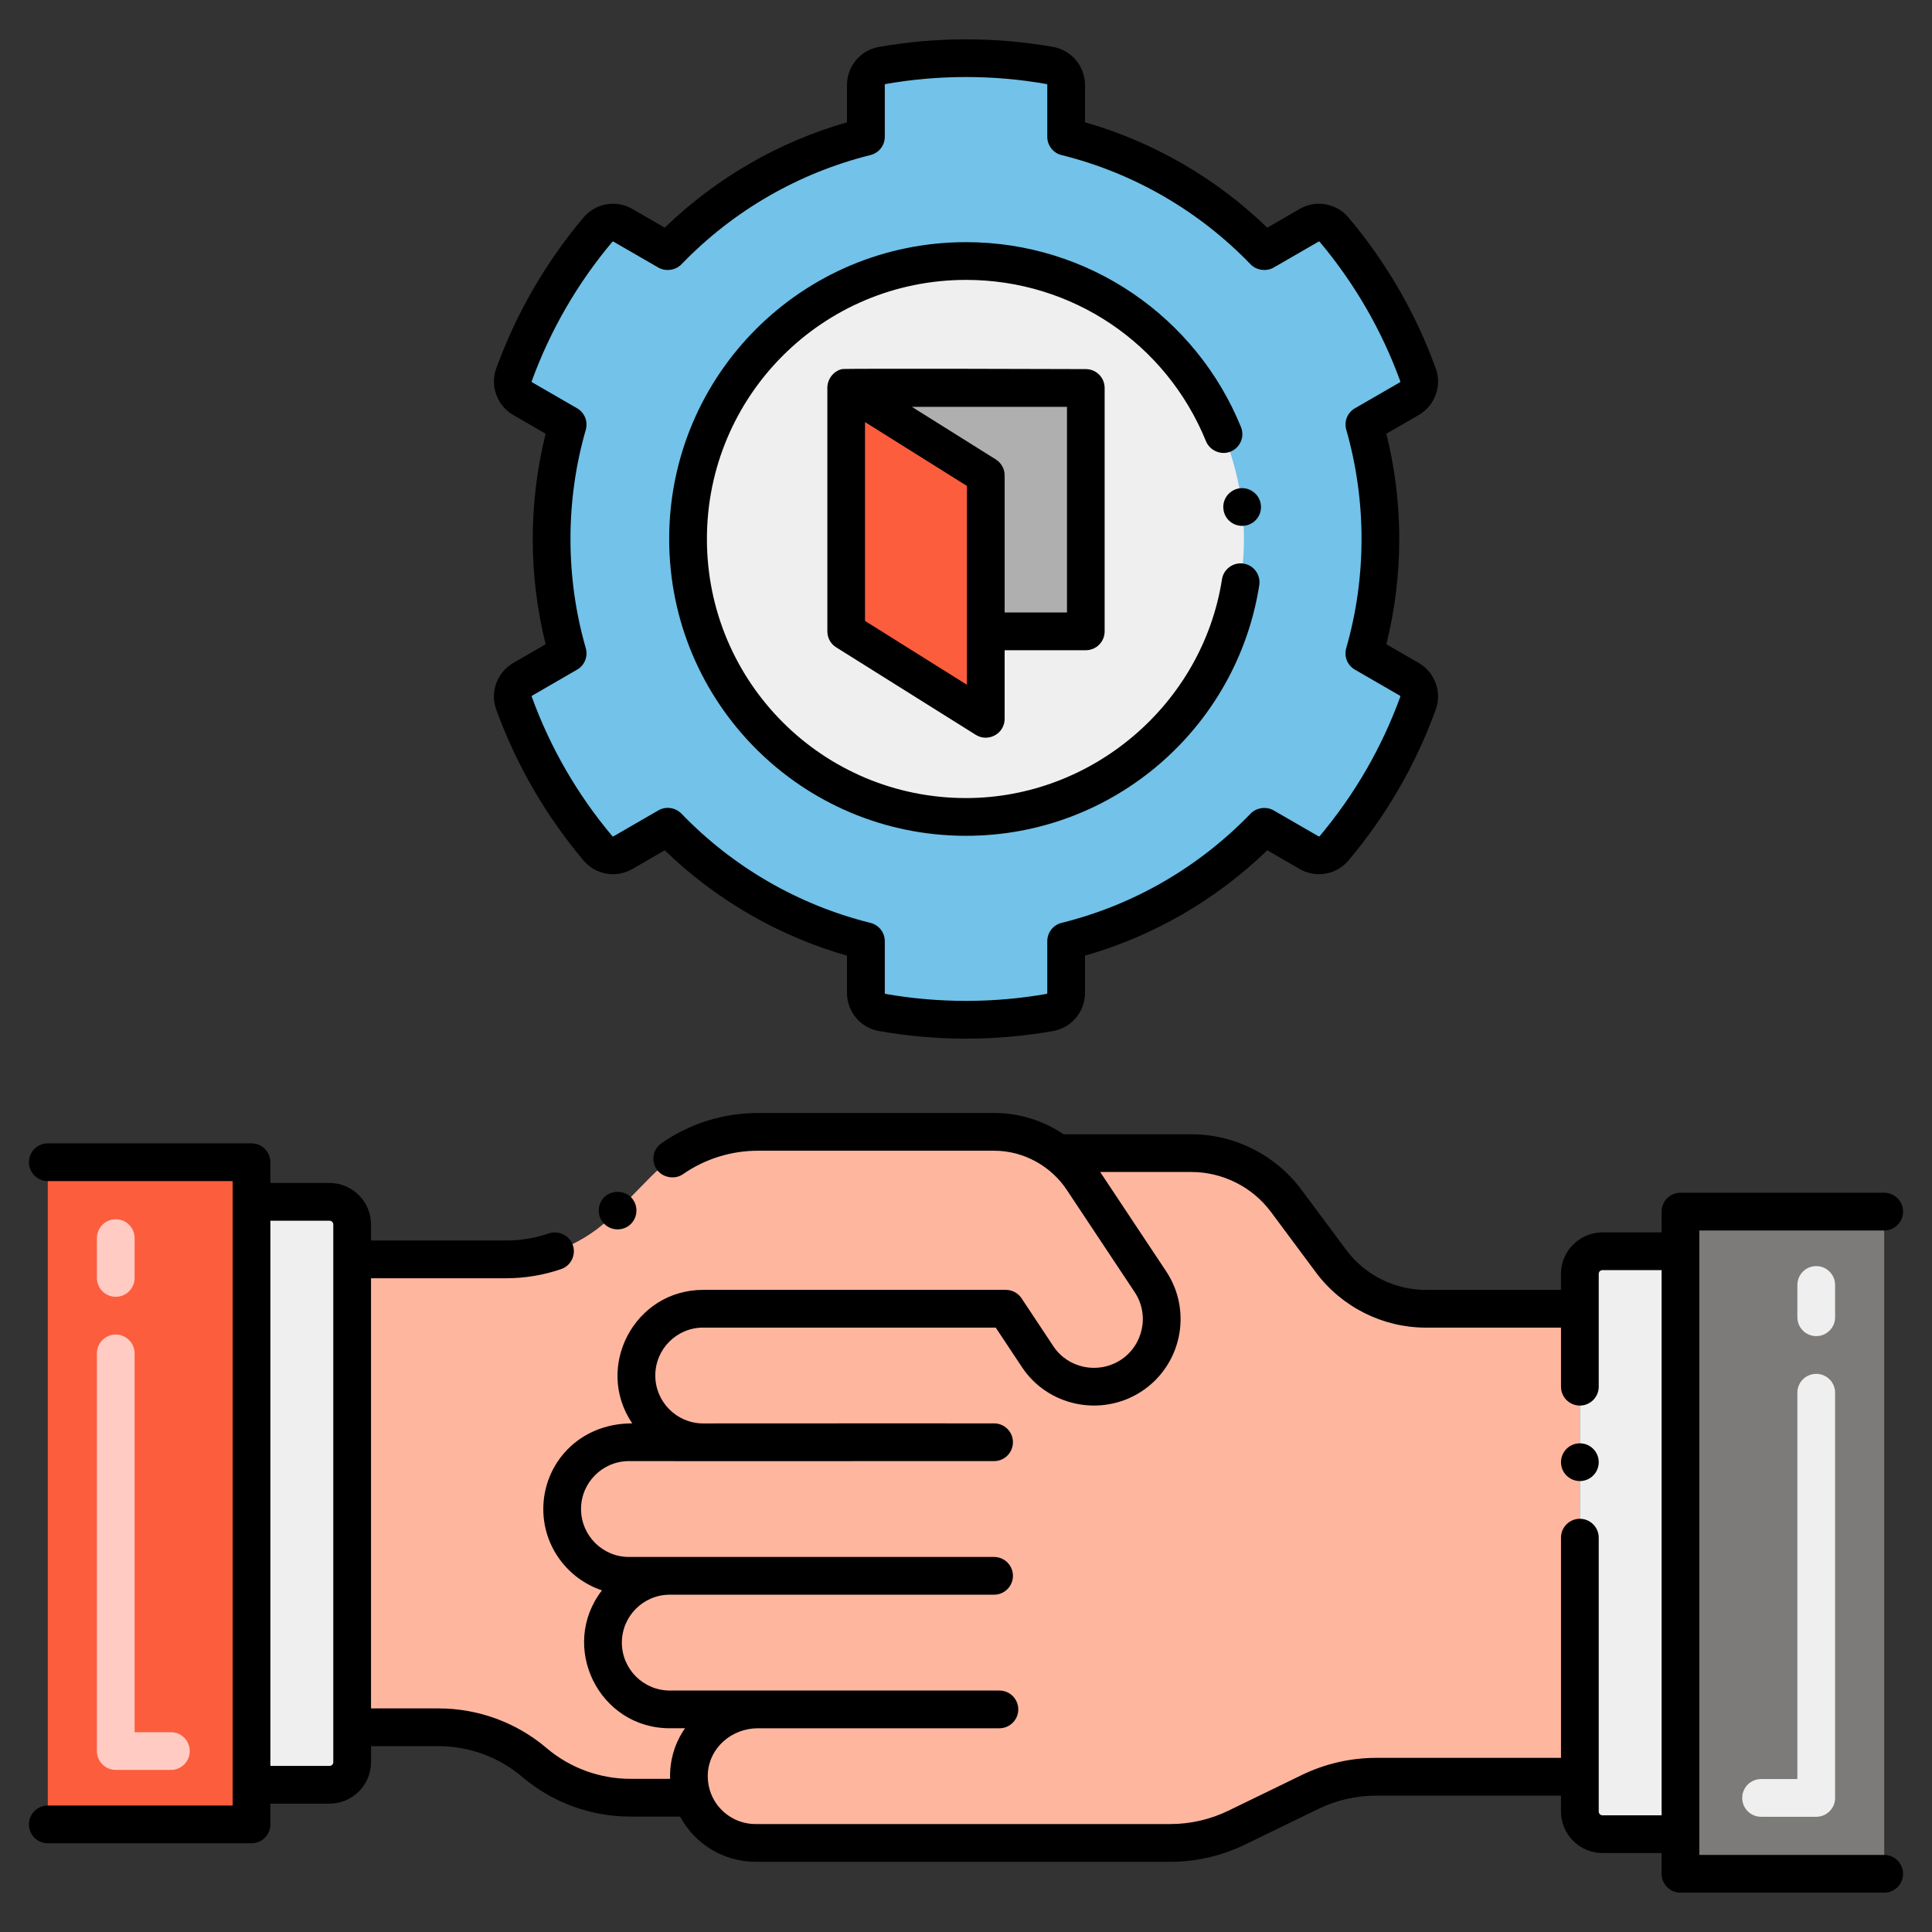 <svg enable-background="new 0 0 256 256" height="70" viewBox="0 0 256 256" width="70" xmlns="http://www.w3.org/2000/svg"><rect x="0" y="0" width="256" height="256" fill="#333333" stroke="none"/><g id="Layer_1"><g><g><path d="m209.34 173.418v62.01h-26.99c-3.03 0-6.02.69-8.74 2.01l-9.77 4.75c-2.73 1.32-5.72 2.01-8.74 2.01h-54.98c-3.86 0-7.18-2.5-8.37-5.99h-8.22c-4.65 0-9.16-1.65-12.71-4.66-3.48-2.97-7.97-4.67-12.71-4.67h-11.45v-62h20.43c5.37 0 10.51-2.16 14.27-5.99l4.84-4.93c3.76-3.83 8.9-5.98 14.27-5.98h31.25c3.12 0 6.05 1.05 8.41 2.82h17.74c4.94 0 9.58 2.33 12.53 6.29l5.98 8.03c2.95 3.96 7.59 6.3 12.53 6.3z" fill="#ffb69f"/><path d="m222.672 160.548h26.995v87.741h-26.995z" fill="#7d7b79"/><path d="m6.333 154.003h26.995v87.741h-26.995z" fill="#fc5d3d"/><path d="m209.337 168.798v71.241c0 1.657 1.343 3 3 3h10.335v-77.241h-10.335c-1.657 0-3 1.343-3 3z" fill="#efefef"/><path d="m46.663 233.494v-71.241c0-1.657-1.343-3-3-3h-10.335v77.241h10.335c1.657 0 3-1.343 3-3z" fill="#efefef"/><path d="m180.787 86.579 5.949 3.431c1.101.635 1.59 1.97 1.156 3.165-2.569 7.08-6.361 13.575-11.115 19.229-.817.972-2.217 1.215-3.317.58l-5.95-3.436c-7.042 7.292-16.086 12.645-26.246 15.165v6.865c0 1.27-.91 2.362-2.161 2.582-7.306 1.289-14.89 1.291-22.207 0-1.251-.221-2.161-1.312-2.161-2.582v-6.865c-10.159-2.52-19.204-7.872-26.246-15.165l-5.95 3.436c-1.1.635-2.499.392-3.317-.58-4.754-5.654-8.546-12.149-11.115-19.229-.434-1.195.055-2.53 1.156-3.165l5.949-3.431c-2.813-9.795-2.847-20.405 0-30.318l-5.949-3.431c-1.101-.635-1.59-1.97-1.156-3.165 2.569-7.08 6.361-13.575 11.115-19.229.817-.972 2.217-1.215 3.317-.58l5.95 3.436c7.042-7.292 16.086-12.645 26.246-15.165v-6.866c0-1.27.91-2.362 2.161-2.582 7.304-1.289 14.89-1.291 22.207 0 1.251.221 2.161 1.312 2.161 2.582v6.866c10.159 2.52 19.204 7.872 26.246 15.165l5.95-3.436c1.1-.635 2.499-.392 3.317.58 4.754 5.654 8.546 12.149 11.115 19.229.434 1.195-.055 2.53-1.156 3.165l-5.949 3.431c2.813 9.794 2.847 20.405 0 30.318z" fill="#72c2e9"/><circle cx="128" cy="71.42" fill="#efefef" r="36.83"/><path d="m143.875 51.409v32.253h-13.255v-20.662l-18.495-11.591z" fill="#afafaf"/><path d="m130.62 63v32.253l-18.495-11.591v-32.253z" fill="#fc5d3d"/></g><g><g><path d="m240.661 240.734h-7.307c-1.381 0-2.5-1.119-2.5-2.5s1.119-2.5 2.5-2.5h4.807v-51.192c0-1.381 1.119-2.5 2.5-2.5s2.5 1.119 2.5 2.5v53.692c0 1.381-1.119 2.5-2.5 2.5zm0-63.692c-1.381 0-2.5-1.119-2.5-2.5v-4.276c0-1.381 1.119-2.5 2.5-2.5s2.5 1.119 2.5 2.5v4.276c0 1.38-1.119 2.5-2.5 2.5z" fill="#efefef"/></g><g><path d="m22.646 234.525h-7.307c-1.381 0-2.5-1.119-2.5-2.5v-52.692c0-1.381 1.119-2.5 2.5-2.5s2.5 1.119 2.5 2.5v50.192h4.807c1.381 0 2.5 1.119 2.5 2.5s-1.119 2.5-2.5 2.5zm-7.307-62.692c-1.381 0-2.5-1.119-2.5-2.5v-5.276c0-1.381 1.119-2.5 2.5-2.5s2.5 1.119 2.5 2.5v5.276c0 1.38-1.119 2.5-2.5 2.5z" fill="#ffcbc3"/></g><path d="m30.828 239.243h-24.495c-1.381 0-2.5 1.119-2.5 2.5s1.119 2.5 2.5 2.5h26.995c1.381 0 2.5-1.119 2.5-2.5v-2.75h7.835c3.033 0 5.5-2.468 5.5-5.5v-2.116h8.947c4.073 0 8.011 1.446 11.093 4.078 3.995 3.387 9.083 5.252 14.327 5.252h6.589c1.949 3.645 5.77 5.99 10.001 5.99h54.98c3.374 0 6.772-.781 9.833-2.262l9.768-4.749c2.371-1.15 5.015-1.759 7.648-1.759h24.49v2.11c0 3.029 2.47 5.5 5.5 5.5h7.832v2.75c0 1.381 1.119 2.5 2.5 2.5h26.995c1.381 0 2.5-1.119 2.5-2.5s-1.119-2.5-2.5-2.5h-24.495v-82.74h24.495c1.381 0 2.5-1.119 2.5-2.5s-1.119-2.5-2.5-2.5h-26.995c-1.381 0-2.5 1.119-2.5 2.5v2.75h-7.832c-3.03 0-5.5 2.47-5.5 5.5v2.12h-17.93c-4.12 0-8.06-1.98-10.53-5.3l-5.97-8.021c-3.41-4.57-8.84-7.3-14.54-7.3h-16.94c-2.74-1.851-5.93-2.82-9.21-2.82h-31.25c-4.61 0-9.04 1.38-12.81 4-1.14.78-1.42 2.34-.64 3.48.76 1.09 2.38 1.39 3.48.63.01 0 .01-.01.01-.01 2.94-2.03 6.38-3.101 9.96-3.101h31.25c4.057 0 7.66 2.164 9.676 5.254.006.01.012.019.019.028.004.007.009.014.013.02l8.922 13.433c2.012 3.021 1.122 7.073-1.877 9.009-2.986 1.913-6.979 1.085-8.909-1.856l-4.2-6.33c-.463-.698-1.245-1.118-2.083-1.118h-40.11c-9.083 0-14.463 10.196-9.398 17.69-7.135 0-11.782 5.396-11.782 11.35 0 5.01 3.263 9.272 7.774 10.773-5.728 7.416-.432 18.276 8.986 18.276h2.017c-1.346 1.938-2.049 4.224-1.975 6.701h-5.262c-4.061 0-8.001-1.444-11.087-4.061-3.98-3.398-9.071-5.27-14.333-5.27h-8.947v-56.999h17.927c2.47 0 4.92-.41 7.26-1.21 1.3-.44 2-1.86 1.56-3.17-.43-1.271-1.89-2-3.18-1.561-1.81.62-3.71.94-5.64.94h-17.927v-2.125c0-3.032-2.467-5.5-5.5-5.5h-7.835v-2.75c0-1.381-1.119-2.5-2.5-2.5h-26.995c-1.381 0-2.5 1.119-2.5 2.5s1.119 2.5 2.5 2.5h24.495zm101.598-10.238c1.381 0 2.5-1.119 2.5-2.5s-1.119-2.5-2.5-2.5c-5.043 0-38.799 0-43.676 0-3.501 0-6.35-2.849-6.35-6.35s2.849-6.35 6.35-6.35h42.97c1.381 0 2.5-1.119 2.5-2.5s-1.119-2.5-2.5-2.5c-8.758 0-36.62 0-48.38 0-3.501 0-6.35-2.849-6.35-6.351 0-3.501 2.849-6.35 6.348-6.35 19.289.019-4.441 0 48.382 0 1.381 0 2.5-1.119 2.5-2.5s-1.119-2.5-2.5-2.5c-.503 0-38.117-.004-38.618.007-3.464-.037-6.272-2.873-6.272-6.357 0-3.496 2.844-6.34 6.34-6.34h38.769l3.451 5.201c3.418 5.211 10.496 6.696 15.786 3.31 5.369-3.463 6.887-10.652 3.337-15.983l-8.732-13.146h12.089c4.13 0 8.06 1.97 10.53 5.28l5.97 8.029c3.41 4.58 8.85 7.311 14.54 7.311h17.93v7.83c0 1.38 1.12 2.5 2.5 2.5 1.37 0 2.5-1.12 2.5-2.5v-14.95c0-.28.22-.5.5-.5h7.832v72.24h-7.832c-.28 0-.5-.221-.5-.5 0-6.069 0-13.724 0-36.29 0-1.38-1.13-2.5-2.5-2.5-1.38 0-2.5 1.12-2.5 2.5v29.18h-24.49c-3.385 0-6.785.782-9.833 2.262l-9.765 4.747c-2.382 1.152-5.028 1.761-7.652 1.761h-54.98c-3.564 0-6.544-2.967-6.325-6.743.198-3.335 3.116-5.948 6.645-5.948zm-88.763-67.253c.276 0 .5.225.5.5v71.24c0 .275-.224.5-.5.5h-7.835v-72.24z"/><circle cx="209.34" cy="193.748" r="2.5"/><path d="m80.05 158.647c-.96.99-.95 2.57.03 3.54.98.959 2.584.946 3.54-.029.96-.99.95-2.57-.03-3.54-.96-.931-2.6-.921-3.54.029z"/><path d="m65.76 94.027c2.64 7.29 6.53 14.011 11.55 19.98 1.58 1.89 4.301 2.397 6.48 1.14l4.29-2.479c6.78 6.569 15.13 11.39 24.15 13.96v4.95c.01 2.489 1.79 4.609 4.23 5.04 7.311 1.292 15.189 1.398 23.08 0 2.44-.431 4.22-2.551 4.23-5.04v-4.95c9.02-2.57 17.37-7.391 24.15-13.96l4.29 2.479c2.136 1.233 4.85.79 6.48-1.14 5.02-5.97 8.91-12.69 11.55-19.98.85-2.305-.09-4.934-2.26-6.189l-4.28-2.47c2.26-9.08 2.299-18.662 0-27.9l4.28-2.47c2.206-1.276 3.104-3.966 2.26-6.181-2.64-7.3-6.53-14.02-11.55-19.989-1.624-1.942-4.385-2.366-6.48-1.141l-4.29 2.48c-6.78-6.561-15.13-11.391-24.15-13.96v-4.95c-.01-2.49-1.79-4.61-4.23-5.04-7.54-1.34-15.49-1.34-23.08 0-2.45.43-4.22 2.55-4.23 5.04v4.95c-9.02 2.569-17.37 7.399-24.15 13.96l-4.29-2.48c-2.096-1.225-4.856-.802-6.48 1.141-5.02 5.97-8.91 12.689-11.55 19.979-.849 2.297.085 4.932 2.26 6.19l4.28 2.47c-1.13 4.54-1.71 9.229-1.71 13.95 0 4.72.58 9.41 1.71 13.95l-4.29 2.479c-2.161 1.246-3.107 3.899-2.25 6.181zm4.75-1.85 5.95-3.44c1-.569 1.47-1.739 1.16-2.85-1.35-4.68-2.03-9.55-2.03-14.47 0-4.931.68-9.79 2.03-14.471.31-1.109-.16-2.279-1.16-2.85l-5.95-3.439c-.03-.021-.06-.061-.06-.101 0-.02 0-.02 0-.03 2.46-6.75 6.05-12.97 10.69-18.489.02-.021.05-.03.09-.04.03 0 .03.01.05.02l5.96 3.44c.96.55 2.27.37 3.05-.431 6.86-7.109 15.52-12.109 25.05-14.479 1.12-.28 1.9-1.271 1.9-2.42v-6.87c-.01-.061.04-.11.09-.12 7.01-1.24 14.35-1.24 21.34 0 .05.01.1.06.1.12v6.87c0 1.149.78 2.149 1.89 2.42 9.53 2.37 18.19 7.37 25.05 14.479.77.801 2.09.98 3.05.431l5.95-3.44c.03-.01.04-.02.06-.02.04 0 .07.02.09.04 4.64 5.52 8.23 11.739 10.68 18.47.01.02.01.03.01.05 0 .03-.02.08-.07.11l-5.94 3.43c-1 .57-1.47 1.74-1.15 2.85 2.695 9.413 2.696 19.562-.01 28.94-.31 1.11.16 2.28 1.16 2.85l5.95 3.44c.049.031.074.088.05.16-2.45 6.729-6.04 12.939-10.68 18.46-.03.04-.1.05-.15.02l-5.95-3.439c-.97-.55-2.28-.37-3.05.43-6.86 7.11-15.52 12.12-25.05 14.48-1.11.279-1.89 1.27-1.89 2.43v6.86c0 .06-.05.109-.1.119-6.98 1.23-14.31 1.24-21.34 0-.05-.01-.1-.06-.09-.119v-6.86c0-1.16-.78-2.15-1.9-2.43-9.53-2.37-18.19-7.37-25.05-14.48-.807-.823-2.073-.995-3.05-.43l-5.95 3.439c-.05.03-.12.021-.16-.029-4.63-5.511-8.22-11.721-10.67-18.471-.023-.022-.014-.108.05-.14z"/><path d="m162.11 67.467v.01c.147 1.32 1.328 2.331 2.76 2.19 1.379-.165 2.365-1.392 2.2-2.771-.15-1.359-1.4-2.35-2.77-2.2-1.375.168-2.356 1.408-2.19 2.771z"/><path d="m128 110.748c19.593 0 35.919-14.366 38.86-33.221.21-1.359-.73-2.64-2.09-2.85s-2.64.73-2.85 2.08c-2.58 16.53-17.16 28.99-33.92 28.99-18.986 0-34.33-15.353-34.33-34.33 0-18.969 15.343-34.33 34.34-34.33 14.02 0 26.5 8.39 31.79 21.38.51 1.25 2 1.89 3.26 1.37 1.28-.521 1.9-1.98 1.37-3.26-5.925-14.56-20.149-24.49-36.43-24.49-21.729 0-39.33 17.581-39.33 39.33 0 21.728 17.581 39.331 39.33 39.331z"/><path d="m110.8 85.777 18.49 11.591c1.655 1.034 3.83-.151 3.83-2.11v-9.1h10.75c1.384 0 2.5-1.11 2.5-2.5v-32.25c0-1.394-1.123-2.5-2.5-2.5-.493 0-31.82-.108-32.301 0-1.207.273-2.022 1.452-1.939 2.677v32.073c0 .869.43 1.659 1.17 2.119zm17.32 4.96-13.5-8.46v-26.35l13.5 8.46zm13.26-9.579h-8.26v-18.16c0-.87-.44-1.66-1.17-2.12l-11.125-6.97h20.555z"/></g></g></g></svg>